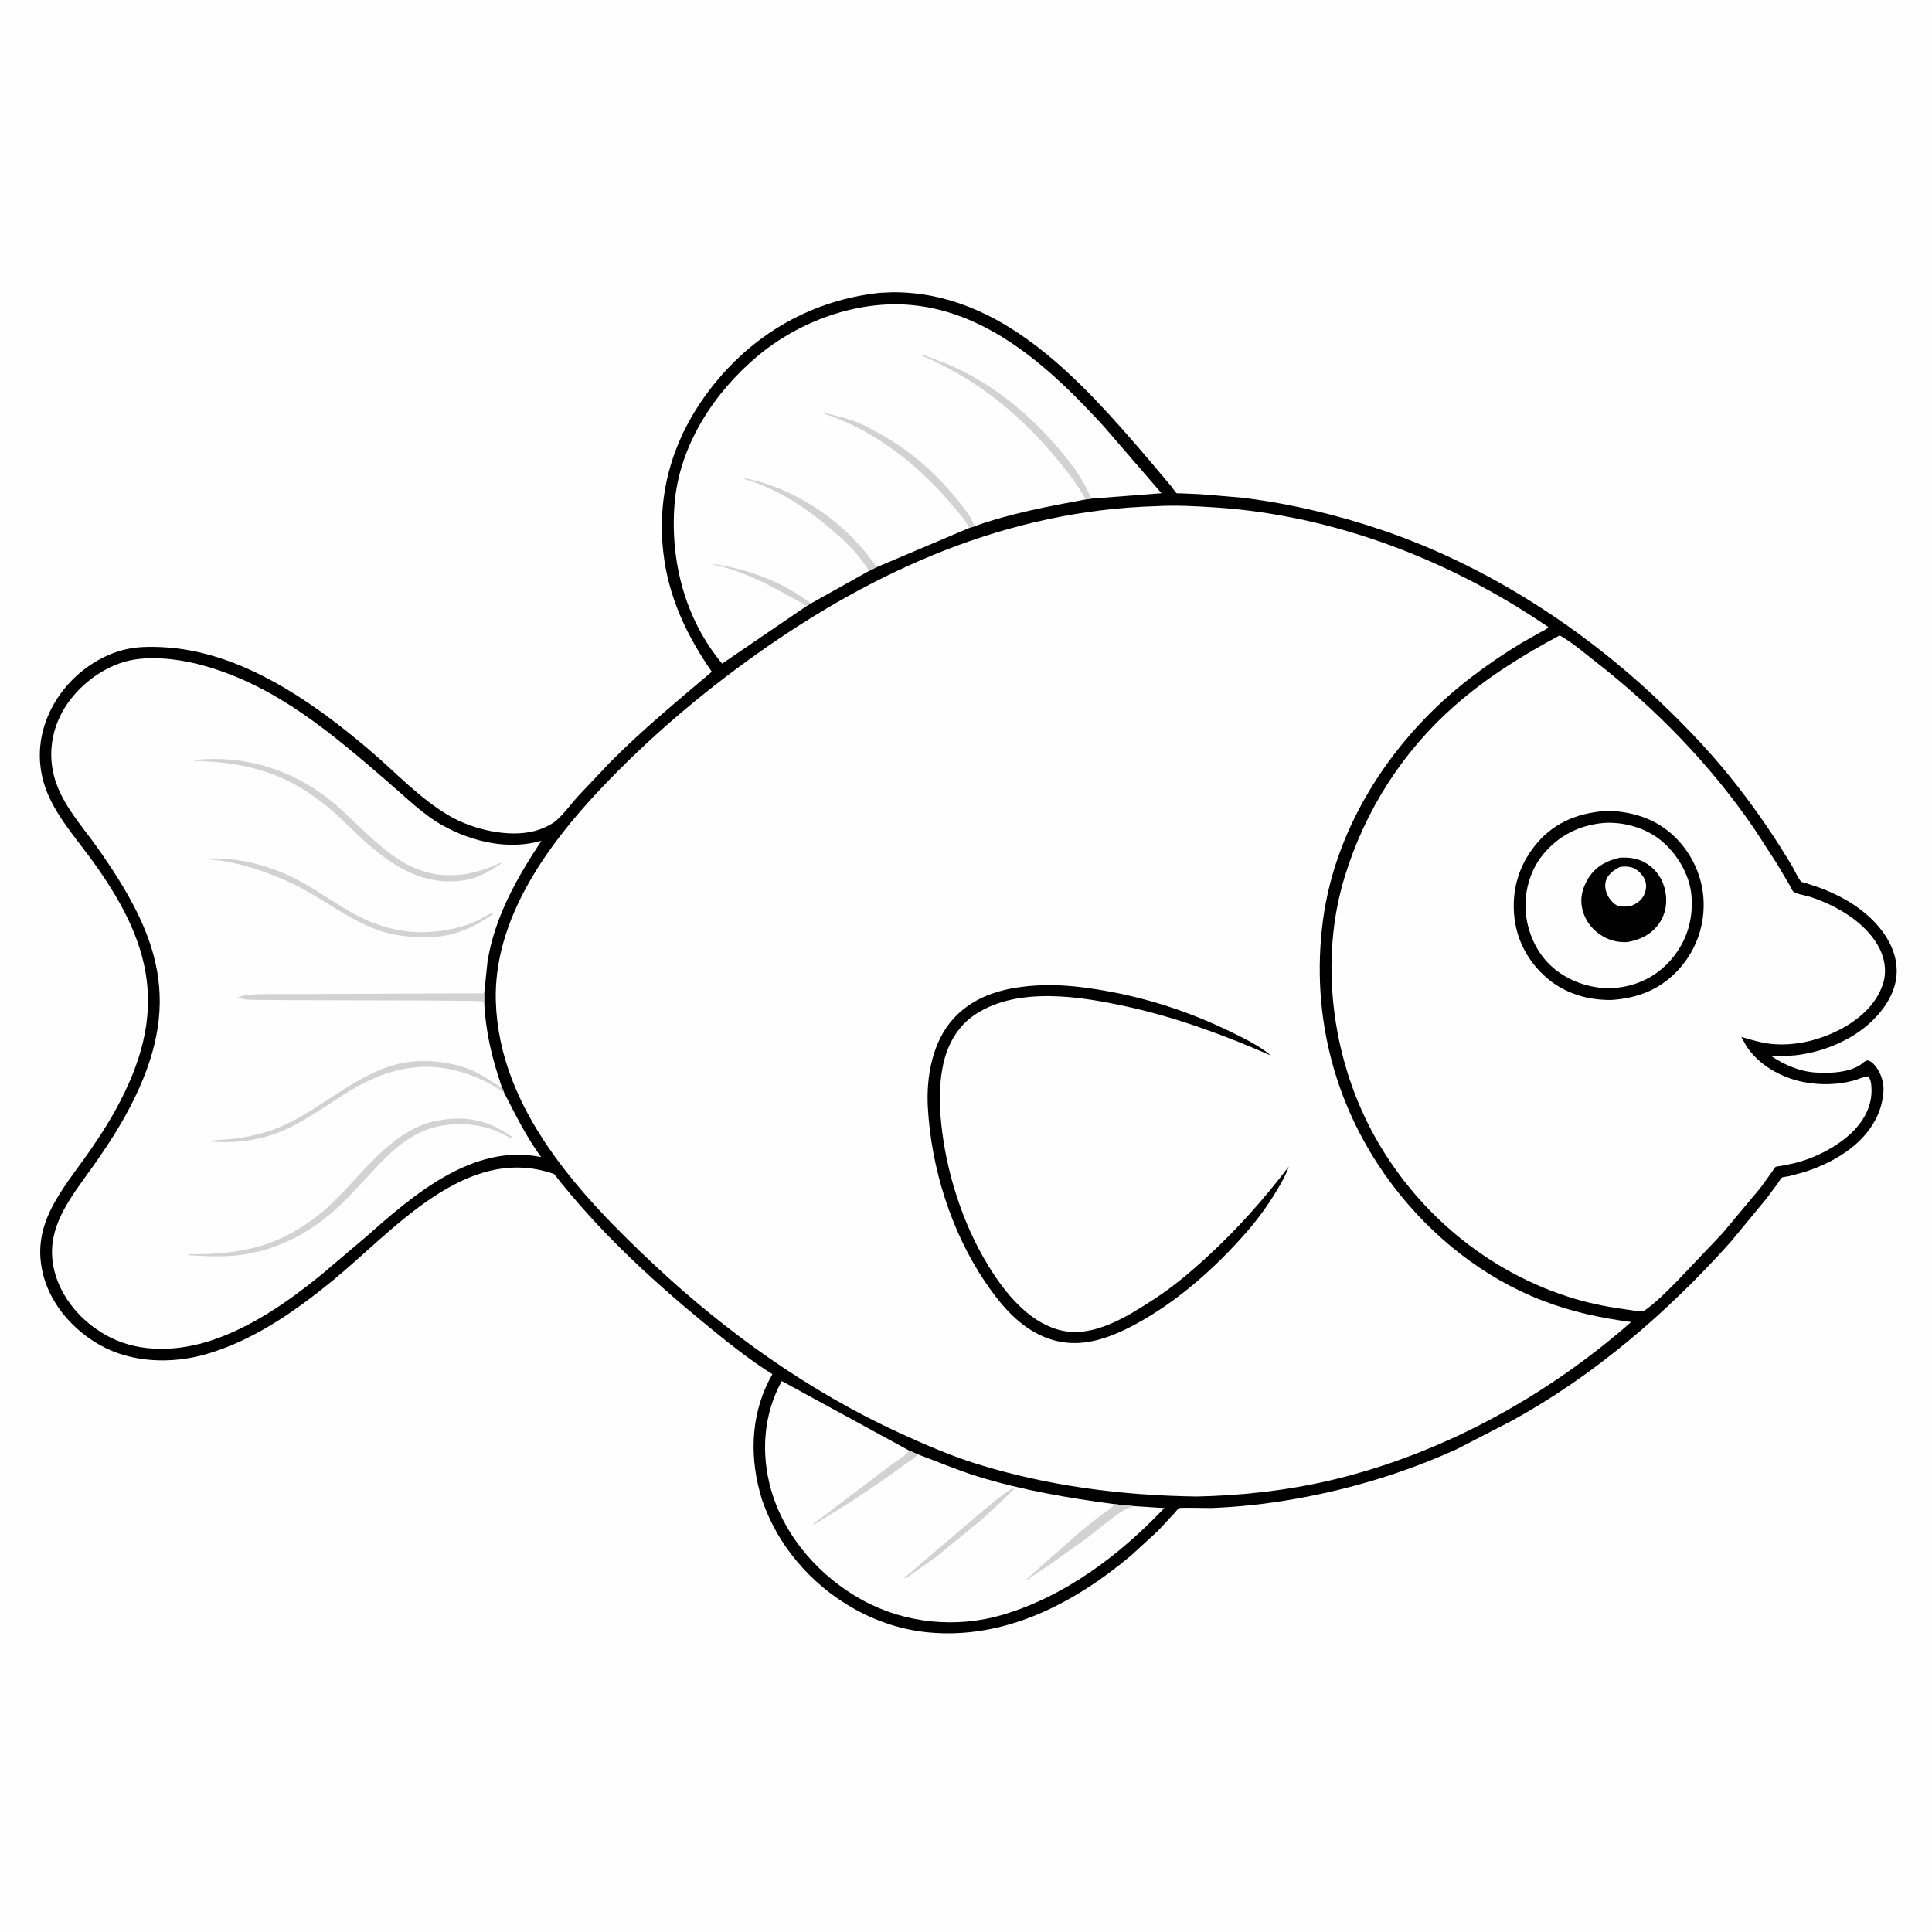 <svg version="1.1" xmlns="http://www.w3.org/2000/svg" style="display: block;" viewBox="0 0 2048 2048" width="1024" height="1024">
<path transform="translate(0,0)" fill="rgb(254,254,254)" d="M -0 -0 L 2048 0 L 2048 2048 L -0 2048 L -0 -0 z"/>
<path transform="translate(0,0)" fill="rgb(0,0,0)" d="M 932.743 310.412 L 945.808 309.826 C 1063.34 308.9 1147.89 405.777 1218.07 487.589 L 1241.37 515.282 C 1242.39 516.541 1246.19 522.292 1247.39 522.868 C 1247.76 523.045 1251.93 522.986 1252.5 523.005 L 1272.24 523.859 L 1316.89 527.58 C 1367.5 533.829 1416.75 545.523 1465.03 561.895 C 1575.85 599.471 1678.59 666.101 1762.75 746.845 C 1791.29 774.227 1817.67 802.301 1841.97 833.53 C 1863.16 860.777 1882.44 888.987 1900.06 918.683 C 1902.5 922.786 1906.26 931.828 1909.56 934.716 C 1910.07 935.16 1913.28 935.848 1913.98 936.063 L 1928.81 940.954 C 1949.63 948.809 1969.12 959.52 1985 975.279 C 1999.82 989.987 2011.19 1009.44 2010.57 1030.97 C 2010 1050.81 1998.57 1068.54 1984.81 1081.95 C 1963.61 1102.62 1932.35 1115.4 1903.14 1118.64 C 1894.49 1119.6 1885.62 1119.2 1876.93 1119.05 C 1891.26 1128.61 1906.52 1135.49 1923.92 1136.86 C 1938.91 1138.04 1962.7 1137.13 1974.69 1126.82 C 1976.54 1125.22 1977.48 1124.41 1980 1124.02 C 1983.12 1124.92 1985.02 1126.57 1987.11 1128.98 C 1993.78 1136.65 1997.32 1147.37 1996.54 1157.5 C 1993.1 1202.35 1952.19 1229.79 1913.05 1242.32 L 1896.36 1246.83 C 1894.81 1247.16 1889.96 1247.61 1888.8 1248.42 C 1887.69 1249.19 1885.89 1252.45 1884.96 1253.73 L 1872.97 1270 L 1834.12 1317.03 C 1767.6 1391.27 1689.38 1458.71 1601.57 1506.6 L 1544.69 1535.95 C 1488.55 1561.46 1430.15 1579.04 1369.46 1589.49 C 1341.53 1594.3 1313.06 1597.43 1284.72 1598.52 C 1280.24 1598.69 1251.42 1597.81 1249.8 1598.72 C 1248.43 1599.49 1245.98 1602.89 1244.81 1604.15 L 1226.89 1623.33 L 1198.58 1649.26 C 1138.01 1699.82 1065.33 1738.05 984.153 1730.39 C 929.611 1725.24 878.596 1696.1 843.873 1654.02 C 827.363 1634.02 816.62 1614.42 807.818 1590.1 L 805.367 1581.33 C 794.084 1539.39 796.771 1494.8 818.787 1456.71 C 792.781 1440.38 768.129 1420.37 744.433 1400.84 C 687.014 1353.52 633.334 1303.3 587.381 1244.52 C 493.649 1211.45 416.306 1305.68 351.466 1358.45 C 311.74 1390.78 267.787 1421.43 217.905 1435.65 C 181.635 1445.99 139.563 1444.65 106.196 1425.99 C 78.779 1410.66 55.146 1384.56 46.508 1353.95 C 32.219 1303.32 60.035 1268.64 87.996 1230.07 C 100.345 1213.04 112.433 1194.84 122.583 1176.42 C 179.343 1073.42 162.566 999.96 94.862 908.267 C 76.734 883.716 54.585 858.774 46.155 828.892 C 38.107 800.363 42.625 771.607 57.233 746.069 C 72.797 718.86 100.183 696.936 130.59 688.968 C 144.614 685.293 159.728 685.31 174.103 686.137 C 255.628 690.823 330.551 743.179 390.863 794.37 C 418.745 818.035 445.496 847.229 477.324 865.38 C 501.593 879.221 538.493 888.022 566 881.063 C 573.439 879.18 583.771 874.897 589.552 869.867 C 597.764 862.724 604.969 852.727 612.231 844.543 L 647.116 807.659 C 681.136 773.431 717.798 743.227 754.545 712.089 C 727.618 673.299 708.22 632.046 703.053 584.743 C 695.845 518.768 715.454 458.805 756.929 407.258 C 801.236 352.192 862.381 317.91 932.743 310.412 z"/>
<path transform="translate(0,0)" fill="rgb(254,254,254)" d="M 1202.09 1596.59 L 1234.22 1598.59 C 1187.37 1648.14 1129.02 1692.16 1062.97 1711.7 C 1013.81 1726.24 959.602 1720.92 914.567 1696.38 C 869.453 1671.8 831.734 1629.41 817.463 1579.5 C 806.399 1540.81 809.12 1499.48 828.719 1464 L 963.914 1537.75 L 972.653 1541.56 C 993.813 1549.34 1014.44 1558.29 1036 1564.99 C 1083.1 1579.62 1132.35 1587.94 1181.16 1594.44 L 1202.09 1596.59 z"/>
<path transform="translate(0,0)" fill="rgb(211,210,210)" d="M 963.914 1537.75 L 972.653 1541.56 C 969.68 1546.06 962.236 1549.99 957.81 1553.28 C 927.487 1575.86 895.283 1596.46 863 1616.13 L 862.036 1615.5 L 942.181 1554.72 C 948.97 1549.47 957.729 1544.81 963.352 1538.41 L 963.914 1537.75 z"/>
<path transform="translate(0,0)" fill="rgb(211,210,210)" d="M 1071.75 1578.5 C 1073.6 1577.99 1073.52 1577.66 1075.37 1578.5 C 1070.75 1581.72 1067.36 1586.05 1063.34 1589.94 L 1040.6 1610.83 L 992.029 1650.59 L 961.5 1672.08 C 959.535 1673.03 960.474 1673.02 958.713 1672.5 L 1042.85 1600.68 C 1052.4 1593.15 1061.41 1584.95 1071.75 1578.5 z"/>
<path transform="translate(0,0)" fill="rgb(211,210,210)" d="M 1181.16 1594.44 L 1202.09 1596.59 C 1198.08 1597.36 1193.95 1599.16 1190.51 1601.35 C 1175.69 1610.77 1161.94 1623.32 1147.62 1633.7 L 1112.06 1659.01 C 1104.51 1664.2 1096.75 1668.82 1089.5 1674.46 L 1088.66 1673.5 L 1146.5 1622.45 L 1168.32 1605.36 C 1172.14 1602.56 1177.33 1599.81 1180.12 1595.96 L 1181.16 1594.44 z"/>
<path transform="translate(0,0)" fill="rgb(254,254,254)" d="M 854.822 642.551 L 765.505 703.46 C 726.048 656.16 710.095 594.146 715.116 533.5 C 720.183 472.314 756.864 416.119 803.068 377.447 C 847.238 340.478 908.89 317.864 966.816 323.411 C 1050.8 331.452 1117.31 393.999 1171.33 453.443 L 1231.22 522.828 L 1156.76 528.572 L 1150.93 529.421 C 1111.07 536.756 1071.15 544.182 1032.88 557.878 L 1027.3 559.71 L 929.222 601.264 L 921.121 605.26 L 859.636 639.665 L 854.822 642.551 z"/>
<path transform="translate(0,0)" fill="rgb(211,210,210)" d="M 854.822 642.551 C 849.07 638.226 841.934 634.925 835.638 631.401 C 811.534 617.911 784.102 604.158 756.859 598.8 L 755.5 598.568 C 757.997 598.031 759.743 598.251 762.197 598.697 C 797.969 605.193 830.412 617.518 859.636 639.665 L 854.822 642.551 z"/>
<path transform="translate(0,0)" fill="rgb(211,210,210)" d="M 921.121 605.26 C 918.444 600.467 915.382 596.346 912.064 592 C 903.145 580.317 891.702 570.045 880.529 560.573 C 853.982 538.067 822.047 516.627 788.048 507.609 C 789.862 507.352 791.225 507.263 793.037 507.659 C 847.013 519.451 898.5 555.533 929.222 601.264 L 921.121 605.26 z"/>
<path transform="translate(0,0)" fill="rgb(211,210,210)" d="M 1027.3 559.71 L 1026.39 557.614 C 1022.47 550.084 1015.29 542.523 1009.86 536.007 C 974.585 493.599 927.089 455.993 874.116 438.69 L 875.5 438.01 C 885.644 440.666 895.926 442.893 905.777 446.56 C 914.736 449.895 923.433 454.72 931.801 459.308 C 970.011 480.256 1000.8 509.573 1026.25 544.775 C 1029.33 549.033 1031.06 553.005 1032.88 557.878 L 1027.3 559.71 z"/>
<path transform="translate(0,0)" fill="rgb(211,210,210)" d="M 1150.93 529.421 C 1141.09 511.545 1128.02 495.495 1114.82 480.053 C 1076.45 435.17 1032.86 401.124 978.51 377.5 L 979.5 376.51 L 1003.47 385.593 C 1047.78 404.22 1085.38 434.047 1117.2 469.742 C 1132.7 487.119 1147.91 506.878 1156.76 528.572 L 1150.93 529.421 z"/>
<path transform="translate(0,0)" fill="rgb(254,254,254)" d="M 534.392 1158.34 C 546.683 1182.11 557.706 1204.71 573.559 1226.56 C 501.144 1211.51 437.465 1267.31 387.433 1311.56 L 339.672 1352.03 C 305.267 1379.9 267.005 1406.52 224.689 1420.7 C 190.309 1432.23 150.217 1434.46 117.088 1417.84 C 90.48 1404.49 68.051 1380.9 59.06 1352.21 C 44.062 1304.35 74.993 1269.9 100.506 1233.58 C 114.3 1213.94 127.085 1194.22 138.153 1172.9 C 194.441 1064.47 169.683 992.106 102.638 897.744 C 86.573 875.132 66.762 853.606 58.421 826.644 C 50.941 802.466 53.84 777.165 65.876 755 C 79.327 730.233 104.882 709.367 132.01 701.5 C 157.75 694.035 191.936 698.732 217.234 705.955 C 294.302 727.957 352.306 778.105 411.598 829.191 C 429.749 844.83 448.735 863.739 469.766 875.316 C 501.027 892.526 539.022 901.289 573.94 891.29 C 547.949 930.434 524.4 972.101 516.805 1019.12 L 513.281 1052.92 L 513.282 1061.86 C 514.706 1093.69 521.323 1120.97 531.543 1151.11 L 534.392 1158.34 z"/>
<path transform="translate(0,0)" fill="rgb(211,210,210)" d="M 215.717 910.5 C 251.443 907.884 286.608 917.205 318 934.052 C 338.521 945.065 357.257 959.216 377.808 970.097 C 402.809 983.333 430.012 990.158 458.375 987.72 C 474.928 986.297 491.242 982.843 506.334 975.758 C 511.715 973.231 518.034 968.478 523.756 967.252 L 521.813 969.5 C 506.164 980.155 493.175 987.152 474.5 991.224 C 464.659 993.37 454.69 993.572 444.642 993.395 C 429.533 993.128 413.439 990.683 399.193 985.417 C 367.154 973.572 339.939 950.688 309.033 936.2 C 287.372 926.046 263.69 917.69 240.145 913.29 C 232.195 911.804 223.775 911.482 215.717 910.5 z"/>
<path transform="translate(0,0)" fill="rgb(211,210,210)" d="M 534.392 1158.34 C 516.267 1145.32 494.757 1136.44 472.8 1132.63 C 436.483 1126.31 402.788 1137.23 371.797 1155.8 C 346.072 1171.21 321.507 1190.59 293.178 1201.21 C 270.06 1209.88 245.999 1212.12 221.504 1209.95 C 228.958 1207.85 237.514 1208.32 245.237 1207.43 C 263.047 1205.4 281.218 1201.28 297.725 1194.21 C 340.441 1175.93 374.371 1140.57 420 1128.3 C 445.028 1121.57 479.525 1124.68 503.056 1135.84 C 512.492 1140.32 520.944 1146.67 529.981 1151.9 L 531.543 1151.11 L 534.392 1158.34 z"/>
<path transform="translate(0,0)" fill="rgb(211,210,210)" d="M 513.282 1061.86 C 505.478 1060.69 497.204 1061 489.319 1060.89 L 449.475 1060.53 L 310.503 1060.19 L 273.947 1059.93 C 268.465 1059.82 261.769 1060.18 256.5 1058.57 C 253.098 1057.53 251.074 1057.4 247.495 1057.51 L 252.483 1057.39 C 258.658 1052.65 297.911 1053.93 307.044 1053.79 L 513.281 1052.92 L 513.282 1061.86 z"/>
<path transform="translate(0,0)" fill="rgb(211,210,210)" d="M 207.359 805.5 C 258.532 800.271 307.954 815.284 348.295 846.832 C 361.509 857.166 373.265 869.374 385.571 880.755 C 403.037 896.909 421.889 913.989 444.621 922.2 C 473.419 932.603 502.935 927.605 530 914.733 L 531.208 915.5 L 527.546 917.85 C 517.126 924.624 505.36 931.122 492.921 932.992 L 491.5 933.197 C 448.456 939.863 414.131 916.865 383.878 889.29 L 355.612 862.377 C 341.362 849.906 325.051 837.968 308.171 829.255 C 276.096 812.698 241.157 807.267 205.5 806.58 L 207.359 805.5 z"/>
<path transform="translate(0,0)" fill="rgb(211,210,210)" d="M 473.791 1186.37 C 481.969 1185.55 490.851 1185.34 498.98 1186.65 C 512.923 1188.9 522.49 1192.35 534.5 1199.88 C 537.539 1201.78 541.091 1203.4 543.582 1206 C 541.732 1207.47 539.973 1205.62 537.961 1204.63 C 531.677 1201.53 525.568 1198.3 518.836 1196.25 C 494.754 1188.92 464.713 1190.12 442.322 1201.9 C 422.126 1212.53 406.901 1228.52 391.655 1245.1 C 378.303 1259.61 364.307 1275.07 349.151 1287.7 C 327.528 1305.73 304.196 1318.21 277.245 1326 L 261.5 1329.3 C 241.035 1333.04 220.14 1331.74 199.5 1330.54 L 199.312 1329.5 C 227.45 1330.13 259.496 1327.29 286.062 1317.53 C 308.406 1309.31 329.923 1295.58 347.51 1279.58 C 379.595 1250.38 405.788 1209.34 447.283 1192.57 C 455.917 1189.07 464.648 1187.63 473.791 1186.37 z"/>
<path transform="translate(0,0)" fill="rgb(254,254,254)" d="M 1653.34 673.524 C 1666.24 680.823 1678.11 691.101 1689.8 700.182 C 1754.82 750.682 1813.74 811.1 1860.1 879.28 L 1883.72 915.682 L 1897.12 938.416 C 1897.95 939.836 1899.81 944.104 1900.99 945.034 C 1904.76 947.987 1914.69 949.308 1919.51 950.911 C 1946.42 959.867 1975.91 976.793 1990.53 1001.95 C 1997.31 1013.61 2000.31 1027.96 1996.56 1041.18 C 1990.41 1062.82 1972.81 1078.97 1953.61 1089.59 C 1930.83 1102.21 1903.6 1109.27 1877.5 1106.56 C 1866.82 1105.44 1856.19 1102.15 1845.9 1099.22 L 1851.26 1108.93 C 1864.46 1129 1887.91 1142.16 1911.09 1146.85 C 1928.62 1150.39 1947.42 1150.13 1964.74 1145.51 C 1969.85 1144.14 1975.29 1141.22 1980.5 1140.95 C 1983.01 1144.49 1983.46 1147.75 1983.78 1152.01 C 1986.8 1193.25 1942.73 1220.98 1908.57 1231.26 C 1901.96 1233.25 1895.16 1234.53 1888.39 1235.83 C 1886.98 1236.1 1883.31 1236.34 1882.15 1237.01 C 1881.13 1237.6 1878.9 1241.59 1878.12 1242.68 L 1865.83 1259.56 L 1825.9 1307.31 L 1778.14 1357.68 C 1766.87 1368.99 1755.58 1380.67 1742.42 1389.82 C 1738.04 1390.76 1731.32 1389.08 1726.82 1388.5 C 1707.16 1385.96 1687.64 1382.3 1668.65 1376.58 C 1576.96 1349 1499.63 1283.86 1454.51 1199.63 C 1411.53 1119.39 1398.53 1017.07 1425.42 929.477 C 1447.07 858.905 1486.77 796.653 1542.32 747.814 C 1575.84 718.347 1614.1 694.454 1653.34 673.524 z"/>
<path transform="translate(0,0)" fill="rgb(0,0,0)" d="M 1704.8 859.415 C 1729.35 860.428 1752.1 866.913 1771.06 883.231 C 1790.94 900.337 1803.76 925.396 1805.69 951.632 C 1807.72 979.095 1798.85 1005.65 1780.7 1026.3 C 1761.39 1048.26 1736.79 1058.22 1708.06 1059.99 C 1683.51 1060.31 1659.47 1053.3 1640.55 1037.38 C 1619.88 1019.99 1607 995.893 1604.95 968.834 C 1602.79 940.303 1611.37 914.218 1630.19 892.713 C 1649.95 870.133 1675.57 861.222 1704.8 859.415 z"/>
<path transform="translate(0,0)" fill="rgb(254,254,254)" d="M 1699.59 872.386 C 1720.69 870.844 1744.11 877.373 1760.61 890.846 C 1777.47 904.606 1790.78 926.501 1792.91 948.389 C 1795.33 973.265 1788.49 996.954 1772.35 1016.16 C 1756.31 1035.25 1735.38 1045.31 1710.76 1047.38 C 1689.24 1048.68 1666.67 1041.63 1649.57 1028.5 C 1631.21 1014.38 1620.16 992.085 1617.58 969.36 C 1615.08 947.407 1621.44 923.198 1635.51 906.02 C 1652.09 885.785 1673.79 874.861 1699.59 872.386 z"/>
<path transform="translate(0,0)" fill="rgb(0,0,0)" d="M 1717.22 909.137 C 1727.74 908.692 1736.99 909.885 1746.11 915.756 C 1756.27 922.297 1762.97 932.856 1765.28 944.646 C 1767.62 956.531 1765.83 968.82 1758.75 978.851 C 1750.41 990.689 1738.77 996.262 1724.97 998.672 C 1715.73 999.02 1707.63 997.414 1699.49 992.771 C 1688.7 986.619 1680.94 977.142 1677.68 965.067 C 1674.38 952.876 1677.15 941.489 1683.75 930.889 C 1691.5 918.442 1703.35 912.177 1717.22 909.137 z"/>
<path transform="translate(0,0)" fill="rgb(254,254,254)" d="M 1716.95 919.057 C 1720.93 918.416 1725.05 918.314 1728.98 919.313 C 1735.08 920.862 1740.57 926.206 1743.21 931.769 C 1745.56 936.755 1745.38 941.836 1743.49 946.946 C 1740.85 954.045 1735.74 957.296 1729.17 960.374 C 1725.23 961.145 1721 961.236 1717 960.683 C 1712.35 960.038 1708.1 955.387 1705.62 951.673 C 1702.42 946.868 1700.59 939.82 1702.16 934.135 C 1704.14 926.938 1710.71 922.349 1716.95 919.057 z"/>
<path transform="translate(0,0)" fill="rgb(254,254,254)" d="M 1225.38 536.555 C 1246.68 535.372 1268.02 536.538 1289.28 537.953 C 1414.41 546.277 1538.24 594.105 1641.29 664.739 C 1639.4 667.228 1635.04 669.056 1632.27 670.559 L 1612.66 681.683 C 1594.4 692.672 1576.83 704.706 1559.89 717.633 C 1478.46 779.75 1415.75 873.329 1402.32 976.139 C 1389.06 1077.55 1415.47 1177.12 1477.74 1258.35 C 1518.29 1311.24 1572.76 1354.68 1635.19 1378.73 C 1666.04 1390.61 1696.45 1397.1 1729.08 1401.39 C 1638.77 1480.76 1527.42 1541.79 1410.07 1569.26 C 1363.71 1580.11 1315.94 1585.4 1268.41 1586.36 C 1189.3 1585.28 1110.65 1575.28 1034.91 1551.61 C 1006.85 1542.84 980.193 1531.18 953.5 1518.97 C 858.345 1475.41 769.949 1412.38 693.697 1340.93 C 614.746 1266.96 529.024 1175.7 525.596 1061.37 C 523.007 975.02 579.635 896.619 636.204 836.74 C 686.582 783.414 742.221 735.926 801.972 693.438 C 928.012 603.813 1068.7 541.109 1225.38 536.555 z"/>
<path transform="translate(0,0)" fill="rgb(0,0,0)" d="M 1102.74 1044.43 C 1125.3 1043.46 1147.81 1046.16 1170 1049.98 C 1217.58 1058.18 1262.84 1073.2 1306.15 1094.5 C 1320.05 1101.34 1335.46 1108.85 1347.27 1118.9 C 1298.39 1097.56 1248.33 1078.93 1196.15 1067.36 C 1146.48 1056.35 1080.03 1045.38 1034.52 1074.84 C 1015.44 1087.18 1004.36 1106.94 999.738 1128.79 C 994.734 1152.44 995.775 1177.16 998.911 1201 C 1005.65 1252.18 1023.91 1305.6 1052.21 1348.96 C 1069.56 1375.55 1094.24 1404.07 1126.84 1410.73 C 1160.18 1417.53 1195.46 1395.33 1222.14 1377.92 C 1242.6 1364.88 1261.74 1348.69 1279.59 1332.31 C 1311.55 1302.99 1339.89 1271.16 1366.1 1236.58 C 1363.3 1245.3 1358.33 1253.73 1353.67 1261.56 C 1344.44 1277.06 1334.1 1291.4 1322.28 1305.04 C 1288.82 1343.63 1247.97 1379.96 1202.79 1404.23 C 1184.73 1413.93 1165.02 1422.17 1144.34 1423.52 C 1118.82 1425.2 1095.84 1414.87 1077.05 1398.05 C 1064.13 1386.47 1053.75 1372.89 1044.08 1358.58 C 1008.05 1305.27 986.941 1237.29 983.528 1173.25 C 981.823 1141.24 988.465 1104.06 1010.73 1079.72 C 1034.78 1053.41 1068.53 1046.04 1102.74 1044.43 z"/>
</svg>